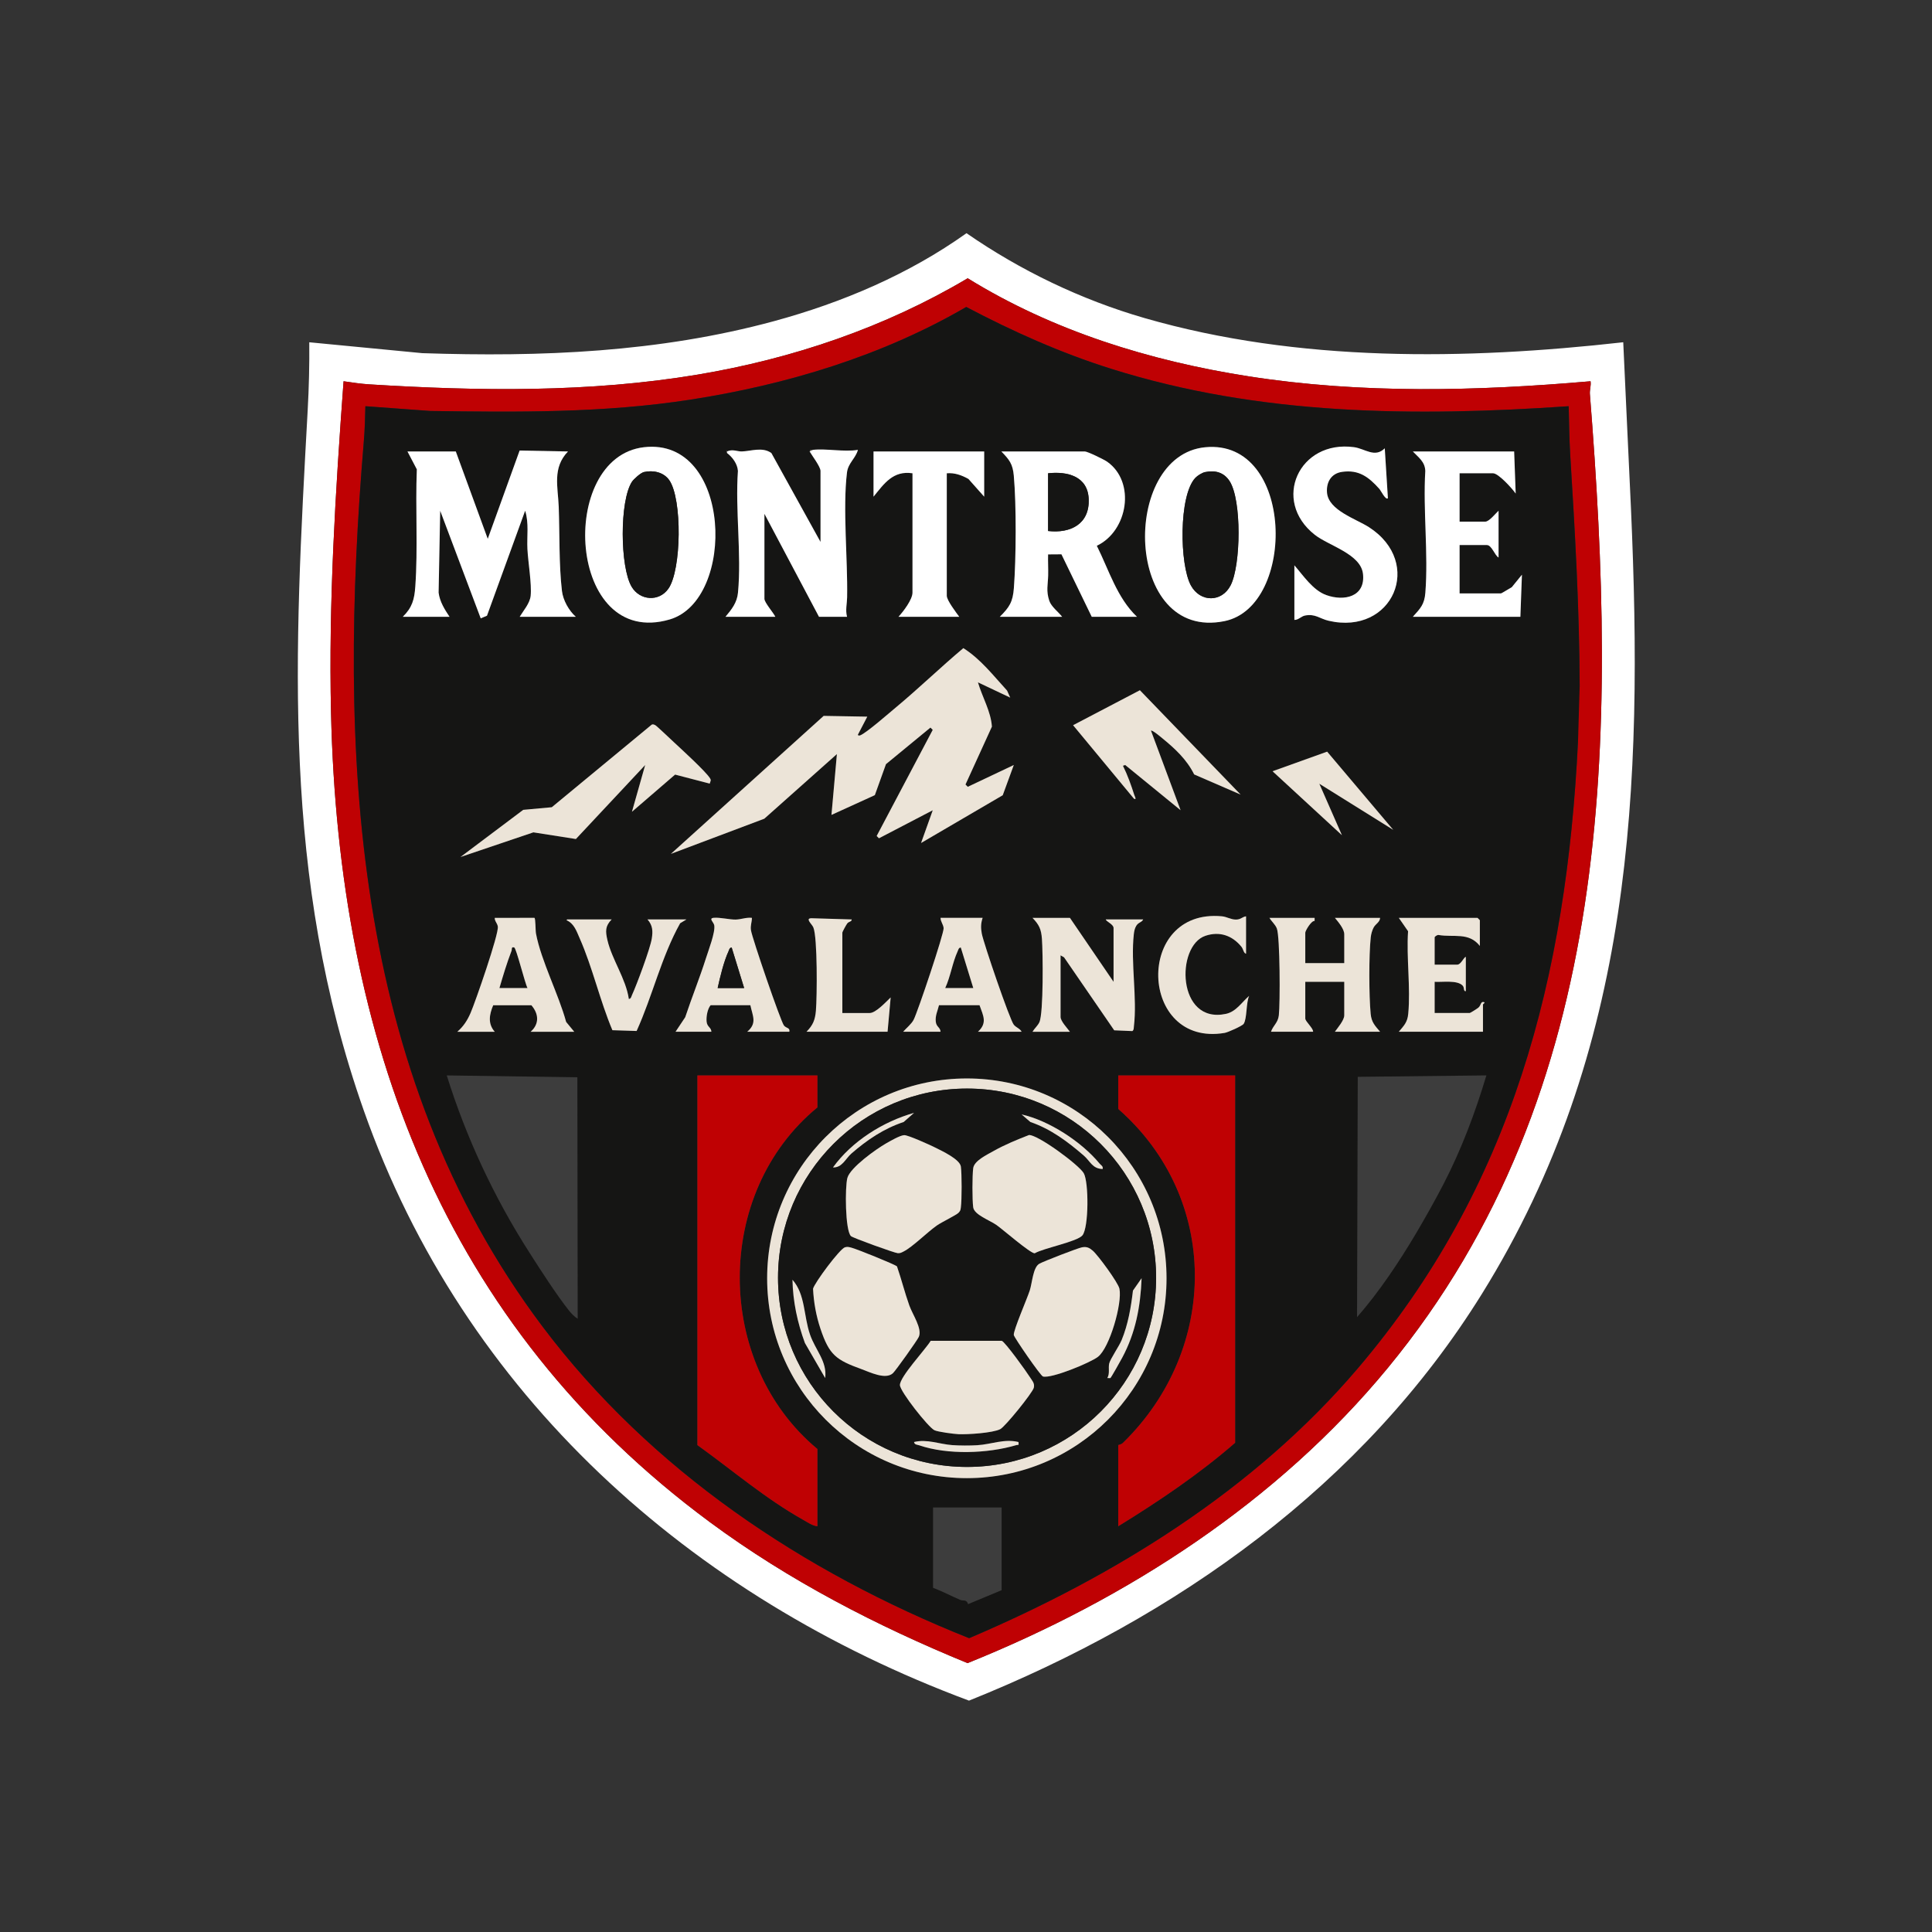 <svg xmlns="http://www.w3.org/2000/svg" xmlns:xlink="http://www.w3.org/1999/xlink" width="500" zoomAndPan="magnify" viewBox="0 0 375 375" height="500" preserveAspectRatio="xMidYMid meet" version="1.0"><rect x="0" y="0" width="375" height="375" fill="#333333" stroke="none"/><defs><clipPath id="7189be0a64"><path d="M 57.809 45.176 L 317.309 45.176 L 317.309 330.176 L 57.809 330.176 Z M 57.809 45.176 " clip-rule="nonzero"/></clipPath></defs><g clip-path="url(#7189be0a64)"><path fill="#ffffff" d="M 315.07 66.43 C 315.539 77.188 316.094 87.934 316.57 98.688 C 318.965 152.879 316.984 203.867 287.664 251.098 C 264.559 288.324 228.324 313.949 188.082 330.09 C 133.996 309.961 90.059 270.715 70.613 215.555 C 54.621 170.191 57.121 126.699 59.723 79.598 C 59.965 75.23 60.07 70.809 60.031 66.434 L 81.965 68.547 C 104.977 69.324 127.902 68.395 150.191 62.348 C 163.477 58.742 176.375 53.258 187.598 45.262 C 198.098 52.531 209.883 58.191 222.188 61.746 C 252.031 70.355 284.418 69.875 315.074 66.43 Z M 308.719 74 C 286.602 75.918 264.324 76.473 242.359 73.043 C 223.223 70.055 204.328 64.223 187.828 54.008 C 171.809 63.531 153.84 69.629 135.43 72.707 C 114.395 76.223 92.902 75.926 71.68 74.602 C 70.105 74.508 68.262 74.238 66.688 74 C 65.121 95.406 63.762 116.844 64.254 138.352 C 65.691 201.754 85.898 257.086 137.809 295.457 C 153.121 306.773 170.211 315.598 187.801 322.809 C 218.844 310.309 247.992 291.469 269.383 265.5 C 313.719 211.676 313.867 142.77 308.594 76.461 C 308.535 75.703 308.863 74.805 308.723 73.996 Z M 308.719 74 " fill-opacity="1" fill-rule="nonzero"/></g><path fill="#bf0103" d="M 308.719 74 C 308.859 74.809 308.531 75.707 308.594 76.465 C 313.867 142.77 313.711 211.676 269.379 265.504 C 247.988 291.473 218.84 310.312 187.801 322.812 C 170.207 315.602 153.117 306.777 137.809 295.461 C 85.895 257.09 65.688 201.754 64.25 138.355 C 63.762 116.848 65.117 95.41 66.684 74.004 C 68.258 74.238 70.105 74.508 71.676 74.605 C 92.902 75.93 114.395 76.227 135.426 72.711 C 153.84 69.633 171.805 63.535 187.828 54.012 C 204.324 64.223 223.219 70.055 242.355 73.047 C 264.32 76.477 286.598 75.922 308.715 74.004 Z M 306.289 134.691 C 306.277 134.367 306.617 133.785 306.617 133.211 C 306.566 118.164 305.719 103.359 304.789 88.383 C 304.594 85.227 304.57 82.008 304.484 78.848 C 274.535 80.906 244.488 80.664 215.68 71.586 C 205.852 68.492 196.645 64.367 187.551 59.582 C 171.219 69.09 152.613 74.703 133.949 77.586 C 117.152 80.176 100.348 80.02 83.465 79.77 L 70.922 78.844 C 70.875 81.098 70.805 83.41 70.617 85.656 C 65.617 145.406 68.008 207.879 105.285 257.461 C 126.23 285.312 155.93 305.16 188.105 317.973 C 216.367 305.941 243.426 289.215 263.492 265.664 C 293.582 230.352 304.059 189.582 306.297 143.793 " fill-opacity="1" fill-rule="nonzero"/><path fill="#151514" d="M 306.297 143.789 C 304.059 189.582 293.582 230.352 263.492 265.664 C 243.426 289.211 216.367 305.938 188.105 317.969 C 155.93 305.156 126.23 285.309 105.285 257.457 C 68.008 207.879 65.613 145.402 70.617 85.656 C 70.805 83.41 70.871 81.098 70.918 78.844 L 83.461 79.766 C 100.348 80.016 117.152 80.176 133.945 77.582 C 152.609 74.699 171.215 69.086 187.547 59.578 C 196.641 64.363 205.848 68.488 215.68 71.586 C 244.488 80.66 274.531 80.902 304.48 78.844 C 304.562 82.008 304.59 85.227 304.785 88.379 C 305.715 103.355 306.566 118.164 306.613 133.207 M 125.008 86.801 C 108.09 88.746 110.129 126.051 129.984 120.238 C 142.953 116.441 142.074 84.84 125.008 86.801 Z M 233.93 86.809 C 217.426 88.402 218.176 124.578 237.703 120.555 C 251.676 117.676 251.258 85.137 233.93 86.809 Z M 251.238 109.73 L 251.238 120.324 C 252.016 120.352 252.547 119.641 253.273 119.488 C 255.273 119.07 256.16 120.09 257.879 120.492 C 270.34 123.395 276.434 109.246 265.734 102.34 C 263.238 100.727 257.879 99.07 257.578 95.648 C 257.395 93.598 258.387 91.895 260.492 91.594 C 263.77 91.121 265.684 92.613 267.73 94.891 C 268.027 95.215 268.969 97.156 269.391 96.707 L 268.785 87.02 C 266.855 88.941 264.969 87.086 262.809 86.797 C 252.148 85.355 246.766 97.164 255.195 103.801 C 257.918 105.945 264.117 107.52 264.559 111.387 C 265.059 115.844 260.918 116.762 257.422 115.504 C 254.828 114.562 252.98 111.719 251.238 109.73 Z M 88.469 87.625 L 79.09 87.625 L 80.91 91.102 C 80.609 98.508 81.133 106.484 80.613 113.828 C 80.438 116.34 80.012 117.93 78.184 119.719 L 87.258 119.719 C 86.309 118.285 85.359 116.789 85.137 115.031 L 85.445 99.133 L 93.312 120.023 L 94.527 119.508 L 101.93 99.129 C 102.695 101.539 102.25 104.082 102.375 106.562 C 102.496 109.043 103.23 113.352 103.004 115.637 C 102.855 117.109 101.605 118.5 100.875 119.719 L 111.766 119.719 C 110.422 118.52 109.297 116.516 109.078 114.691 C 108.477 109.633 108.645 103.547 108.453 98.363 C 108.305 94.527 107.176 90.805 110.254 87.629 L 100.863 87.449 L 94.672 104.586 L 88.473 87.625 Z M 141.109 87.93 C 142.176 88.746 143.137 90.043 143.23 91.41 C 142.691 99 143.949 107.57 143.242 115.039 C 143.055 116.98 142.012 118.285 140.809 119.719 L 150.488 119.719 C 150.137 118.945 148.371 116.953 148.371 116.238 L 148.371 99.738 L 158.961 119.719 L 164.406 119.719 C 164.066 118.414 164.398 117.234 164.422 115.949 C 164.566 108.555 163.543 98.695 164.398 91.703 C 164.617 89.883 166.07 88.977 166.52 87.324 C 163.824 87.766 160.324 87.016 157.746 87.324 C 157.602 87.34 157.445 87.301 157.297 87.324 L 157.141 87.621 C 157.602 88.426 159.262 90.594 159.262 91.406 L 159.262 105.184 L 149.723 87.934 C 147.98 86.688 145.777 87.57 143.98 87.625 C 143.137 87.648 142.176 87.121 141.109 87.625 L 140.961 87.324 Z M 191.031 87.625 L 169.551 87.625 L 169.551 96.406 C 171.621 93.855 173.348 91.301 177.113 91.863 L 177.113 115.027 C 177.113 116.379 175.309 118.73 174.391 119.719 L 186.191 119.719 C 185.602 118.91 183.77 116.531 183.77 115.633 L 183.77 91.863 C 185.297 91.73 186.664 92.234 187.969 92.961 L 191.031 96.406 Z M 220.68 119.719 C 216.793 116.004 215.25 110.648 212.887 105.934 C 218.93 103.074 220.484 93.559 214.902 89.621 C 214.305 89.199 211.082 87.625 210.543 87.625 L 194.359 87.625 C 195.902 89.223 196.562 90.016 196.773 92.324 C 197.285 98.023 197.223 108.383 196.789 114.133 C 196.586 116.84 195.934 117.848 194.055 119.719 L 206.156 119.719 C 205.434 118.777 204.055 117.77 203.664 116.613 C 203.02 114.699 203.398 113.473 203.445 111.707 C 203.484 110.348 203.391 108.969 203.43 107.609 L 206.02 107.59 L 211.902 119.719 Z M 293.895 87.625 L 274.23 87.625 C 275.316 88.785 276.586 89.594 276.648 91.41 C 276.191 99.086 277.258 107.449 276.66 115.039 C 276.48 117.336 275.688 118.094 274.23 119.719 L 295.105 119.719 L 295.406 111.547 L 293.441 113.969 C 293.082 114.148 291.48 115.18 291.324 115.18 L 283.305 115.18 L 283.305 105.793 L 288.602 105.793 C 289.547 105.793 290.129 107.816 290.871 108.215 L 290.871 99.133 C 290.312 99.629 289.059 101.25 288.297 101.25 L 283.305 101.25 L 283.305 91.863 L 289.809 91.863 C 290.855 91.863 293.559 94.867 294.195 95.801 Z M 195.477 134.043 C 192.777 131.109 190.41 127.984 186.988 125.797 C 182.559 129.52 178.375 133.578 173.93 137.273 C 172.57 138.402 168.238 142.207 166.977 142.727 C 166.797 142.797 166.465 142.781 166.527 142.582 L 168.34 139.098 L 159.875 138.949 L 130.219 165.738 L 148.352 158.906 L 162.441 146.363 L 161.387 158.172 L 169.805 154.336 L 171.965 148.32 L 180.598 141.219 L 181.043 141.664 L 170.16 162.266 L 170.605 162.707 L 181.047 157.266 L 178.777 163.621 L 194.629 154.352 L 196.777 148.484 L 187.848 152.719 L 187.402 152.273 L 192.527 141.039 C 192.344 138.105 190.645 135.277 189.816 132.438 L 196.082 135.406 L 195.473 134.043 Z M 221.254 133.973 L 208.285 140.762 L 220.074 154.996 C 220.715 155.402 220.23 154.5 220.164 154.301 C 219.551 152.387 218.859 150.434 217.961 148.633 L 218.406 148.488 L 229.152 157.262 L 223.406 141.824 C 223.609 141.605 225.367 143.102 225.664 143.344 C 228.09 145.324 230.387 147.465 231.785 150.316 L 240.801 154.227 L 221.25 133.973 Z M 137.762 152.098 C 137.855 151.641 138.109 151.52 137.816 151.059 C 136.965 149.715 132.289 145.438 130.832 144.09 C 130.301 143.598 127.418 140.855 127.195 140.754 C 126.969 140.652 126.77 140.535 126.508 140.648 L 107.105 156.684 L 101.562 157.191 L 89.383 166.344 L 103.531 161.559 L 111.785 162.852 L 125.234 148.488 L 122.66 157.566 L 131.039 150.348 Z M 270.422 161.07 L 257.602 145.895 L 247.004 149.695 L 260.469 162.102 L 256.078 152.113 L 270.422 161.066 Z M 241.859 177.855 C 241.051 177.988 240.883 178.484 239.898 178.488 C 238.918 178.496 238.125 177.941 237.176 177.852 C 220.184 176.254 221.047 203.301 237.703 200.488 C 238.316 200.387 241.109 199.148 241.395 198.734 C 242.074 197.738 241.848 194.609 242.461 193.297 C 241.016 194.535 239.957 196.367 237.941 196.793 C 228.426 198.816 228.184 183.562 233.988 181.633 C 236.727 180.723 239.172 181.566 240.957 183.754 C 241.348 184.238 241.363 184.996 241.859 185.121 Z M 88.77 200.258 L 96.031 200.258 C 94.637 198.684 94.988 196.879 95.73 195.113 L 103.141 195.113 C 104.598 196.793 104.707 198.766 102.992 200.258 L 111.461 200.258 L 109.887 198.348 C 108.434 193 105.039 186.508 104.035 181.195 C 103.918 180.586 103.969 178.184 103.723 178.148 L 96.031 178.152 C 96 178.809 96.527 179.172 96.629 179.836 C 96.844 181.281 92.266 194.477 91.336 196.613 C 90.711 198.055 89.957 199.223 88.77 200.254 Z M 118.723 178.461 L 110.102 178.461 L 109.949 178.609 C 111.445 179.258 111.898 180.734 112.508 182.105 C 115 187.73 116.453 194.25 118.867 199.961 L 123.566 200.113 C 126.656 193.312 128.371 185.738 132.016 179.203 L 133.242 178.461 L 125.68 178.461 C 126.68 179.605 126.742 180.691 126.512 182.172 C 126.211 184.113 123.574 191.184 122.664 193.152 C 122.527 193.453 122.488 193.863 122.055 193.902 C 121.508 190.012 118.766 186.227 117.898 182.465 C 117.512 180.777 117.438 179.766 118.723 178.461 Z M 131.125 200.258 L 138.086 200.258 C 138.02 199.355 137.258 199.363 137.152 198.301 C 137.059 197.359 137.312 195.844 137.934 195.113 L 145.648 195.113 C 146.086 197.219 147.004 198.602 145.043 200.258 L 153.211 200.258 C 153.371 199.434 152.621 199.633 152.164 199.047 C 151.523 198.23 146.012 182.137 145.77 180.586 C 145.621 179.625 145.941 179.066 145.953 178.16 C 144.863 178.023 143.852 178.473 142.777 178.488 C 141.617 178.508 139.734 178.039 138.547 178.148 C 137.473 178.246 138.52 178.98 138.637 179.59 C 138.883 180.91 137.5 184.5 137.016 186.02 C 135.801 189.855 134.273 193.621 133.004 197.445 L 131.129 200.262 Z M 156.539 200.258 L 172.273 200.258 L 172.875 193.598 C 172.012 194.414 170.008 196.625 168.793 196.625 L 163.5 196.625 L 163.5 181.031 C 163.5 180.852 164.242 179.516 164.441 179.25 C 164.746 178.836 165.328 178.918 165.312 178.461 L 157.523 178.227 C 156.188 178.23 157.602 179.359 157.867 180.004 C 158.688 181.984 158.594 193.488 158.363 196.18 C 158.211 197.965 157.789 198.996 156.539 200.258 Z M 190.727 178.156 L 182.559 178.156 C 182.559 178.879 183.105 179.453 183.156 180.16 C 183.23 181.199 178.168 196.297 177.348 197.922 C 176.926 198.766 175.914 199.559 175.301 200.262 L 182.562 200.262 C 182.492 199.359 181.742 199.371 181.633 198.305 C 181.508 197.109 182 196.207 182.258 195.117 L 190.125 195.117 C 190.84 197.145 191.691 198.555 189.824 200.262 L 198.293 200.262 C 197.977 199.633 197.25 199.473 196.777 198.906 C 196.008 197.984 190.891 183.012 190.562 181.207 C 190.359 180.062 190.367 179.27 190.727 178.164 Z M 207.672 178.156 L 200.41 178.156 C 201.699 179.488 202.098 180.359 202.238 182.23 C 202.43 184.855 202.555 196.648 201.738 198.414 C 201.41 199.113 200.789 199.605 200.406 200.258 L 207.668 200.258 C 207.184 199.598 205.852 198.195 205.852 197.383 L 205.852 185.422 L 206.527 185.812 L 216.27 199.977 L 219.785 200.125 C 220.098 199.91 220.047 199.539 220.086 199.211 C 220.75 193.73 219.445 186.871 220.07 181.332 C 220.137 180.762 220.242 180.184 220.547 179.688 C 220.973 178.988 221.633 179.035 221.887 178.453 L 214.625 178.453 C 214.699 178.871 216.137 179.391 216.137 180.117 L 216.137 190.566 L 207.668 178.152 Z M 255.168 178.156 L 246.395 178.156 C 246.82 178.863 247.516 179.418 247.828 180.203 C 248.461 181.789 248.492 194.828 248.219 197.086 C 248.043 198.551 247.141 199.008 246.703 200.258 L 254.871 200.258 C 254.949 199.598 253.355 198.277 253.355 197.688 L 253.355 190.57 L 260.922 190.57 L 260.922 197.082 C 260.922 198.023 259.648 199.496 259.105 200.258 L 267.879 200.258 C 266.883 199.078 266.207 198.438 266.047 196.793 C 265.715 193.305 265.691 185.398 266.062 181.941 C 266.129 181.309 266.316 180.629 266.609 180.062 C 266.996 179.312 267.848 179.008 267.879 178.156 L 259.105 178.156 C 259.746 178.93 260.922 180.293 260.922 181.336 L 260.922 186.938 L 253.355 186.938 L 253.355 181.031 C 253.355 180.672 254.535 178.652 255.168 178.758 L 255.172 178.156 Z M 287.238 183.605 L 287.238 178.609 L 286.785 178.156 L 271.508 178.156 L 273.305 180.75 C 272.957 185.891 273.824 191.738 273.336 196.793 C 273.18 198.434 272.504 199.078 271.508 200.258 L 287.844 200.258 L 287.844 194.961 C 287.844 194.891 288.418 194.555 287.992 194.504 C 287.371 194.355 287.5 195.117 286.957 195.582 C 286.727 195.777 285.383 196.625 285.273 196.625 L 278.465 196.625 L 278.465 190.57 C 279.895 190.672 282.891 190.176 283.914 191.324 C 284.297 191.75 283.988 192.422 284.516 192.387 L 284.516 185.727 C 284.098 185.797 283.582 187.238 282.852 187.238 L 278.465 187.238 L 278.465 181.941 C 278.465 181.793 278.961 181.438 279.219 181.48 C 282.156 181.988 285.086 180.875 287.238 183.605 Z M 158.66 208.738 L 135.363 208.738 L 135.363 280.496 C 142.109 285.324 148.527 290.867 155.844 294.969 C 156.699 295.445 157.684 296.156 158.66 296.242 L 158.66 281.254 C 138.645 264.605 138.473 231.523 158.66 214.945 Z M 239.738 208.738 L 217.051 208.738 L 217.051 215.246 C 236.836 232.598 236.613 261.871 217.961 280.062 C 217.609 280.406 217.051 280.449 217.051 280.496 L 217.051 296.242 C 224.969 291.367 232.711 286.156 239.738 280.043 Z M 226.422 248.117 C 226.422 226.695 209.066 209.328 187.664 209.328 C 166.258 209.328 148.902 226.695 148.902 248.117 C 148.902 269.539 166.258 286.906 187.664 286.906 C 209.066 286.906 226.422 269.539 226.422 248.117 Z M 226.422 248.117 " fill-opacity="1" fill-rule="nonzero"/><path fill="#ece4d8" d="M 195.473 134.043 L 196.082 135.406 L 189.816 132.441 C 190.645 135.281 192.344 138.109 192.527 141.043 L 187.402 152.273 L 187.848 152.719 L 196.777 148.488 L 194.629 154.355 L 178.777 163.625 L 181.047 157.27 L 170.605 162.711 L 170.16 162.266 L 181.043 141.664 L 180.598 141.223 L 171.965 148.324 L 169.805 154.336 L 161.387 158.172 L 162.441 146.367 L 148.352 158.91 L 130.219 165.738 L 159.875 138.953 L 168.34 139.102 L 166.527 142.582 C 166.465 142.785 166.793 142.805 166.977 142.73 C 168.238 142.211 172.57 138.406 173.93 137.277 C 178.375 133.578 182.559 129.52 186.988 125.801 C 190.41 127.984 192.777 131.113 195.477 134.047 Z M 195.473 134.043 " fill-opacity="1" fill-rule="nonzero"/><path fill="#ece4d8" d="M 137.758 152.098 L 131.035 150.348 L 122.66 157.566 L 125.23 148.488 L 111.781 162.852 L 103.527 161.559 L 89.379 166.344 L 101.559 157.191 L 107.102 156.684 L 126.504 140.648 C 126.766 140.535 126.957 140.648 127.191 140.754 C 127.422 140.859 130.301 143.598 130.832 144.09 C 132.285 145.438 136.965 149.715 137.812 151.059 C 138.105 151.52 137.852 151.641 137.758 152.098 Z M 137.758 152.098 " fill-opacity="1" fill-rule="nonzero"/><path fill="#ece4d8" d="M 270.422 161.07 L 256.078 152.121 L 260.465 162.109 L 247 149.699 L 257.598 145.895 Z M 270.422 161.07 " fill-opacity="1" fill-rule="nonzero"/><path fill="#ece4d8" d="M 221.25 133.973 L 240.801 154.227 L 231.785 150.316 C 230.383 147.465 228.09 145.324 225.664 143.344 C 225.367 143.102 223.609 141.605 223.406 141.824 L 229.152 157.262 L 218.406 148.488 L 217.961 148.633 C 218.859 150.434 219.551 152.387 220.164 154.301 C 220.23 154.504 220.719 155.402 220.074 154.996 L 208.285 140.762 L 221.254 133.973 Z M 221.25 133.973 " fill-opacity="1" fill-rule="nonzero"/><path fill="#7f7b72" d="M 141.109 87.625 L 141.109 87.93 L 140.961 87.324 Z M 141.109 87.625 " fill-opacity="1" fill-rule="nonzero"/><path fill="#151514" d="M 188.914 191.781 L 183.465 191.781 C 184.496 189.547 184.863 186.863 185.875 184.652 C 186.016 184.355 186.059 183.941 186.488 183.91 Z M 188.914 191.781 " fill-opacity="1" fill-rule="nonzero"/><path fill="#151514" d="M 96.941 191.781 C 97.637 189.391 98.391 186.902 99.281 184.574 C 99.406 184.25 99.184 183.715 99.812 183.91 C 100.207 184.031 101.883 190.836 102.387 191.785 L 96.941 191.785 Z M 96.941 191.781 " fill-opacity="1" fill-rule="nonzero"/><path fill="#ece4d8" d="M 255.168 178.156 L 255.164 178.758 C 254.531 178.652 253.355 180.672 253.355 181.031 L 253.355 186.938 L 260.918 186.938 L 260.918 181.336 C 260.918 180.293 259.742 178.93 259.102 178.156 L 267.875 178.156 C 267.844 179.008 266.992 179.312 266.605 180.062 C 266.316 180.629 266.129 181.309 266.062 181.941 C 265.688 185.402 265.711 193.305 266.047 196.793 C 266.203 198.434 266.879 199.078 267.875 200.258 L 259.102 200.258 C 259.645 199.496 260.918 198.023 260.918 197.082 L 260.918 190.57 L 253.355 190.57 L 253.355 197.688 C 253.355 198.277 254.945 199.598 254.867 200.258 L 246.699 200.258 C 247.137 199.008 248.043 198.551 248.219 197.086 C 248.488 194.828 248.461 181.789 247.828 180.203 C 247.512 179.418 246.816 178.863 246.395 178.156 Z M 255.168 178.156 " fill-opacity="1" fill-rule="nonzero"/><path fill="#ece4d8" d="M 207.672 178.156 L 216.141 190.57 L 216.141 180.125 C 216.141 179.395 214.703 178.879 214.629 178.461 L 221.891 178.461 C 221.637 179.039 220.98 178.992 220.551 179.695 C 220.246 180.191 220.137 180.766 220.074 181.34 C 219.449 186.875 220.754 193.738 220.09 199.219 C 220.051 199.543 220.102 199.914 219.789 200.133 L 216.27 199.984 L 206.531 185.816 L 205.855 185.43 L 205.855 197.391 C 205.855 198.199 207.188 199.602 207.672 200.266 L 200.41 200.266 C 200.789 199.613 201.414 199.117 201.742 198.418 C 202.559 196.66 202.434 184.859 202.238 182.238 C 202.102 180.367 201.699 179.496 200.414 178.164 L 207.672 178.164 Z M 207.672 178.156 " fill-opacity="1" fill-rule="nonzero"/><path fill="#ece4d8" d="M 287.238 183.605 C 285.086 180.875 282.156 181.988 279.219 181.48 C 278.965 181.438 278.465 181.793 278.465 181.941 L 278.465 187.238 L 282.852 187.238 C 283.582 187.238 284.098 185.797 284.516 185.727 L 284.516 192.387 C 283.988 192.422 284.297 191.754 283.914 191.324 C 282.891 190.176 279.891 190.672 278.465 190.57 L 278.465 196.625 L 285.273 196.625 C 285.387 196.625 286.727 195.777 286.957 195.582 C 287.5 195.121 287.367 194.355 287.992 194.504 C 288.418 194.555 287.844 194.887 287.844 194.961 L 287.844 200.258 L 271.508 200.258 C 272.504 199.078 273.18 198.438 273.336 196.793 C 273.824 191.738 272.957 185.891 273.305 180.75 L 271.508 178.156 L 286.785 178.156 L 287.238 178.609 Z M 287.238 183.605 " fill-opacity="1" fill-rule="nonzero"/><path fill="#ece4d8" d="M 118.723 178.461 C 117.438 179.766 117.512 180.777 117.898 182.465 C 118.766 186.227 121.508 190.012 122.055 193.902 C 122.488 193.863 122.527 193.453 122.664 193.152 C 123.574 191.184 126.211 184.113 126.512 182.172 C 126.746 180.688 126.68 179.605 125.68 178.461 L 133.242 178.461 L 132.016 179.203 C 128.367 185.738 126.656 193.312 123.566 200.113 L 118.867 199.961 C 116.453 194.25 115 187.73 112.508 182.105 C 111.902 180.734 111.449 179.258 109.949 178.609 L 110.102 178.461 Z M 118.723 178.461 " fill-opacity="1" fill-rule="nonzero"/><path fill="#ece4d8" d="M 241.859 177.855 L 241.859 185.121 C 241.359 184.996 241.348 184.238 240.953 183.754 C 239.168 181.57 236.723 180.723 233.984 181.633 C 228.18 183.562 228.422 198.816 237.941 196.793 C 239.953 196.363 241.012 194.535 242.461 193.297 C 241.844 194.605 242.066 197.734 241.391 198.734 C 241.109 199.148 238.312 200.387 237.699 200.488 C 221.047 203.301 220.176 176.254 237.172 177.852 C 238.125 177.941 238.918 178.496 239.898 178.488 C 240.875 178.484 241.047 177.988 241.859 177.855 Z M 241.859 177.855 " fill-opacity="1" fill-rule="nonzero"/><path fill="#ece4d8" d="M 156.539 200.258 C 157.789 199 158.215 197.969 158.367 196.184 C 158.598 193.488 158.691 181.988 157.871 180.008 C 157.605 179.363 156.191 178.234 157.527 178.23 L 165.312 178.465 C 165.332 178.922 164.75 178.84 164.441 179.254 C 164.246 179.52 163.5 180.855 163.5 181.035 L 163.5 196.629 L 168.797 196.629 C 170.012 196.629 172.016 194.414 172.879 193.602 L 172.277 200.262 L 156.543 200.262 Z M 156.539 200.258 " fill-opacity="1" fill-rule="nonzero"/><path fill="#ece4d8" d="M 190.727 178.156 C 190.367 179.27 190.359 180.059 190.562 181.199 C 190.891 183.004 196.008 197.977 196.777 198.898 C 197.246 199.465 197.973 199.629 198.293 200.258 L 189.824 200.258 C 191.691 198.547 190.84 197.137 190.125 195.109 L 182.258 195.109 C 182 196.203 181.508 197.102 181.633 198.297 C 181.742 199.363 182.492 199.355 182.562 200.258 L 175.301 200.258 C 175.914 199.551 176.926 198.758 177.348 197.914 C 178.168 196.289 183.234 181.195 183.156 180.156 C 183.105 179.445 182.555 178.871 182.559 178.152 L 190.727 178.152 Z M 188.914 191.781 L 186.488 183.91 C 186.059 183.941 186.016 184.355 185.875 184.652 C 184.863 186.863 184.496 189.547 183.465 191.781 Z M 188.914 191.781 " fill-opacity="1" fill-rule="nonzero"/><path fill="#ece4d8" d="M 88.77 200.258 C 89.957 199.23 90.711 198.062 91.336 196.621 C 92.266 194.48 96.848 181.289 96.629 179.844 C 96.527 179.176 96 178.812 96.031 178.16 L 103.723 178.152 C 103.969 178.191 103.918 180.59 104.035 181.203 C 105.039 186.512 108.434 193.008 109.887 198.355 L 111.461 200.266 L 102.992 200.266 C 104.707 198.77 104.598 196.797 103.141 195.117 L 95.73 195.117 C 94.988 196.887 94.637 198.691 96.031 200.266 L 88.77 200.266 Z M 96.941 191.781 L 102.387 191.781 C 101.883 190.836 100.207 184.031 99.812 183.906 C 99.188 183.711 99.41 184.25 99.281 184.574 C 98.391 186.898 97.637 189.387 96.941 191.777 Z M 96.941 191.781 " fill-opacity="1" fill-rule="nonzero"/><path fill="#ece4d8" d="M 131.125 200.258 L 133 197.441 C 134.27 193.621 135.797 189.852 137.016 186.016 C 137.496 184.496 138.883 180.906 138.633 179.586 C 138.52 178.977 137.473 178.242 138.543 178.145 C 139.734 178.039 141.617 178.504 142.773 178.488 C 143.848 178.469 144.859 178.02 145.949 178.156 C 145.938 179.066 145.617 179.621 145.766 180.582 C 146.008 182.137 151.52 198.227 152.16 199.043 C 152.621 199.629 153.367 199.434 153.211 200.258 L 145.039 200.258 C 147 198.598 146.086 197.215 145.645 195.109 L 137.93 195.109 C 137.312 195.836 137.059 197.355 137.152 198.297 C 137.258 199.363 138.016 199.355 138.082 200.258 Z M 144.438 191.781 L 142.016 183.91 C 141.586 183.941 141.539 184.355 141.402 184.652 C 140.477 186.664 139.773 189.621 139.297 191.781 Z M 144.438 191.781 " fill-opacity="1" fill-rule="nonzero"/><path fill="#151514" d="M 144.438 191.781 L 139.297 191.781 C 139.777 189.621 140.477 186.664 141.402 184.652 C 141.539 184.355 141.586 183.941 142.016 183.91 Z M 144.438 191.781 " fill-opacity="1" fill-rule="nonzero"/><path fill="#ffffff" d="M 88.469 87.625 L 94.672 104.586 L 100.859 87.449 L 110.25 87.629 C 107.176 90.805 108.305 94.523 108.449 98.363 C 108.641 103.547 108.477 109.633 109.074 114.691 C 109.289 116.516 110.418 118.52 111.766 119.719 L 100.871 119.719 C 101.602 118.504 102.852 117.109 103 115.637 C 103.23 113.348 102.496 109.062 102.371 106.562 C 102.246 104.062 102.695 101.539 101.93 99.129 L 94.523 119.508 L 93.309 120.023 L 85.441 99.133 L 85.133 115.031 C 85.359 116.793 86.301 118.285 87.254 119.719 L 78.18 119.719 C 80.008 117.93 80.438 116.34 80.609 113.828 C 81.133 106.48 80.609 98.504 80.906 91.102 L 79.086 87.625 Z M 88.469 87.625 " fill-opacity="1" fill-rule="nonzero"/><path fill="#ffffff" d="M 141.109 87.625 C 142.18 87.121 143.145 87.652 143.984 87.625 C 145.777 87.574 147.984 86.688 149.723 87.934 L 159.262 105.184 L 159.262 91.406 C 159.262 90.594 157.605 88.426 157.145 87.621 L 157.75 87.32 C 160.324 87.016 163.828 87.766 166.523 87.32 C 166.074 88.973 164.621 89.883 164.402 91.703 C 163.547 98.691 164.566 108.551 164.426 115.945 C 164.402 117.23 164.066 118.41 164.41 119.719 L 158.965 119.719 L 148.375 99.734 L 148.375 116.234 C 148.375 116.949 150.137 118.941 150.492 119.719 L 140.812 119.719 C 142.016 118.281 143.059 116.977 143.242 115.035 C 143.953 107.566 142.691 99 143.23 91.406 C 143.137 90.039 142.18 88.738 141.113 87.926 L 141.113 87.621 Z M 141.109 87.625 " fill-opacity="1" fill-rule="nonzero"/><path fill="#ffffff" d="M 220.68 119.719 L 211.906 119.719 L 206.023 107.59 L 203.434 107.609 C 203.395 108.973 203.484 110.348 203.449 111.707 C 203.402 113.473 203.023 114.699 203.668 116.613 C 204.055 117.77 205.438 118.777 206.16 119.719 L 194.059 119.719 C 195.938 117.848 196.59 116.84 196.793 114.133 C 197.23 108.383 197.289 98.02 196.777 92.324 C 196.566 90.016 195.906 89.223 194.359 87.625 L 210.547 87.625 C 211.086 87.625 214.312 89.199 214.906 89.621 C 220.488 93.559 218.93 103.074 212.891 105.934 C 215.25 110.652 216.793 116.004 220.684 119.719 Z M 203.434 103.066 C 207.805 103.57 211.523 101.695 211.316 96.852 C 211.133 92.457 207.203 91.445 203.434 91.863 Z M 203.434 103.066 " fill-opacity="1" fill-rule="nonzero"/><path fill="#ffffff" d="M 233.93 86.809 C 251.254 85.137 251.672 117.68 237.699 120.555 C 218.176 124.578 217.426 88.398 233.93 86.809 Z M 233.906 91.633 C 233.324 91.754 232.422 92.32 232.008 92.762 C 228.773 96.207 228.949 109.598 231.152 113.633 C 232.973 116.973 237.188 116.949 238.883 113.566 C 240.848 109.656 241.039 97.074 238.664 93.395 C 237.562 91.68 235.867 91.227 233.906 91.633 Z M 233.906 91.633 " fill-opacity="1" fill-rule="nonzero"/><path fill="#ffffff" d="M 125.008 86.801 C 142.074 84.844 142.949 116.445 129.984 120.238 C 110.129 126.047 108.09 88.742 125.008 86.801 Z M 124.988 91.625 C 124.355 91.77 122.996 92.996 122.652 93.523 C 120.242 97.242 120.336 110.039 122.594 113.875 C 124.191 116.594 127.934 116.855 129.746 114.246 C 132.277 110.609 132.441 96.902 129.918 93.223 C 128.84 91.648 126.785 91.211 124.988 91.625 Z M 124.988 91.625 " fill-opacity="1" fill-rule="nonzero"/><path fill="#ffffff" d="M 251.238 109.73 C 252.977 111.715 254.824 114.562 257.422 115.5 C 260.914 116.762 265.055 115.844 264.555 111.387 C 264.117 107.516 257.918 105.941 255.195 103.797 C 246.762 97.164 252.145 85.352 262.805 86.793 C 264.961 87.082 266.852 88.938 268.781 87.016 L 269.391 96.703 C 268.965 97.156 268.023 95.215 267.727 94.887 C 265.68 92.609 263.77 91.117 260.492 91.59 C 258.387 91.891 257.395 93.594 257.574 95.648 C 257.879 99.066 263.234 100.723 265.73 102.336 C 276.434 109.246 270.336 123.391 257.879 120.488 C 256.156 120.09 255.273 119.07 253.27 119.484 C 252.539 119.637 252.008 120.348 251.238 120.324 L 251.238 109.727 Z M 251.238 109.73 " fill-opacity="1" fill-rule="nonzero"/><path fill="#ffffff" d="M 293.895 87.625 L 294.195 95.801 C 293.559 94.867 290.855 91.863 289.809 91.863 L 283.305 91.863 L 283.305 101.25 L 288.297 101.25 C 289.059 101.25 290.312 99.629 290.871 99.133 L 290.871 108.215 C 290.129 107.816 289.547 105.793 288.602 105.793 L 283.305 105.793 L 283.305 115.18 L 291.324 115.18 C 291.48 115.18 293.082 114.148 293.441 113.969 L 295.406 111.547 L 295.105 119.719 L 274.23 119.719 C 275.688 118.094 276.484 117.336 276.66 115.039 C 277.258 107.449 276.191 99.086 276.648 91.41 C 276.586 89.594 275.316 88.785 274.23 87.625 Z M 293.895 87.625 " fill-opacity="1" fill-rule="nonzero"/><path fill="#ffffff" d="M 191.031 87.625 L 191.031 96.406 L 187.969 92.961 C 186.664 92.234 185.297 91.73 183.77 91.863 L 183.77 115.633 C 183.77 116.531 185.602 118.91 186.191 119.719 L 174.391 119.719 C 175.309 118.73 177.113 116.379 177.113 115.027 L 177.113 91.863 C 173.348 91.301 171.621 93.855 169.551 96.406 L 169.551 87.625 Z M 191.031 87.625 " fill-opacity="1" fill-rule="nonzero"/><path fill="#7f7b72" d="M 157.75 87.324 L 157.145 87.625 L 157.301 87.324 C 157.449 87.301 157.602 87.34 157.75 87.324 Z M 157.75 87.324 " fill-opacity="1" fill-rule="nonzero"/><path fill="#151514" d="M 203.434 103.066 L 203.434 91.863 C 207.203 91.445 211.133 92.457 211.316 96.852 C 211.52 101.695 207.805 103.574 203.434 103.066 Z M 203.434 103.066 " fill-opacity="1" fill-rule="nonzero"/><path fill="#151514" d="M 233.91 91.633 C 235.871 91.227 237.562 91.676 238.668 93.391 C 241.039 97.066 240.852 109.652 238.887 113.566 C 237.191 116.945 232.977 116.973 231.152 113.629 C 228.953 109.594 228.777 96.199 232.008 92.758 C 232.426 92.32 233.324 91.754 233.91 91.633 Z M 233.91 91.633 " fill-opacity="1" fill-rule="nonzero"/><path fill="#151514" d="M 124.988 91.625 C 126.785 91.215 128.84 91.648 129.918 93.223 C 132.441 96.906 132.277 110.609 129.746 114.246 C 127.934 116.852 124.195 116.594 122.594 113.875 C 120.336 110.039 120.246 97.242 122.652 93.523 C 122.996 92.996 124.355 91.77 124.988 91.625 Z M 124.988 91.625 " fill-opacity="1" fill-rule="nonzero"/><path fill="#bf0103" d="M 158.66 208.738 L 158.66 214.945 C 138.473 231.523 138.645 264.605 158.66 281.254 L 158.66 296.242 C 157.684 296.156 156.695 295.445 155.844 294.969 C 148.527 290.863 142.109 285.324 135.363 280.496 L 135.363 208.738 Z M 158.66 208.738 " fill-opacity="1" fill-rule="nonzero"/><path fill="#bf0103" d="M 239.738 208.738 L 239.738 280.043 C 232.711 286.156 224.969 291.367 217.051 296.242 L 217.051 280.496 C 217.051 280.445 217.609 280.406 217.961 280.062 C 236.613 261.871 236.836 232.598 217.051 215.246 L 217.051 208.738 Z M 239.738 208.738 " fill-opacity="1" fill-rule="nonzero"/><path fill="#ece4d8" d="M 226.422 248.117 C 226.422 269.539 209.066 286.906 187.664 286.906 C 166.258 286.906 148.902 269.539 148.902 248.117 C 148.902 226.695 166.258 209.328 187.664 209.328 C 209.066 209.328 226.422 226.695 226.422 248.117 Z M 224.402 248.012 C 224.402 227.73 207.973 211.289 187.707 211.289 C 167.445 211.289 151.016 227.73 151.016 248.012 C 151.016 268.289 167.445 284.73 187.707 284.73 C 207.973 284.73 224.402 268.289 224.402 248.012 Z M 224.402 248.012 " fill-opacity="1" fill-rule="nonzero"/><path fill="#151514" d="M 224.398 248.016 C 224.398 268.293 207.969 284.734 187.707 284.734 C 167.441 284.734 151.012 268.293 151.012 248.016 C 151.012 227.734 167.441 211.293 187.707 211.293 C 207.969 211.293 224.398 227.734 224.398 248.016 Z M 177.414 216.008 C 171.398 217.707 165.352 221.512 161.684 226.598 C 163.453 226.676 164.129 224.879 165.258 223.902 C 168.301 221.254 171.539 219.059 175.406 217.777 Z M 214.02 226.902 C 214.152 226.336 213.699 226.188 213.418 225.844 C 209.926 221.609 203.605 217.5 198.293 216.309 L 199.996 217.777 C 203.965 219.133 207.27 221.617 210.395 224.328 C 211.602 225.379 212.035 226.863 214.016 226.902 Z M 175.496 220.332 C 174.703 220.371 172.777 221.484 171.992 221.934 C 170.07 223.027 165.023 226.621 164.477 228.641 C 163.996 230.414 164.039 238.762 165.164 239.922 C 165.5 240.27 173.688 243.219 174.266 243.242 C 174.777 243.262 174.988 243.117 175.402 242.906 C 177.148 242.023 179.98 239.172 181.855 237.859 C 182.781 237.211 185.645 235.836 186.055 235.398 C 186.434 234.992 186.434 234.863 186.508 234.336 C 186.703 232.879 186.707 227.891 186.508 226.434 C 186.309 224.977 182.824 223.391 181.457 222.707 C 180.5 222.23 176.246 220.293 175.496 220.332 Z M 199.703 220.312 C 197.367 221.227 195.02 222.18 192.836 223.414 C 191.574 224.129 189.086 225.285 188.895 226.738 C 188.703 228.176 188.703 232.906 188.895 234.336 C 189.086 235.77 192.09 236.852 193.367 237.734 C 194.645 238.617 199.992 243.309 200.832 243.258 C 202.555 242.25 209.094 241.008 210.098 239.781 C 211.336 238.266 211.348 229.422 210.344 227.703 C 209.387 226.07 201.363 220.164 199.703 220.309 Z M 164.016 242.094 C 162.977 242.398 158.074 249.031 157.809 250.148 C 157.938 252.793 158.414 255.434 159.258 257.945 C 160.965 263.023 162.281 263.953 167.195 265.746 C 168.895 266.363 171.875 267.844 173.305 266.547 C 173.832 266.066 178.055 260.145 178.34 259.48 C 179.039 257.879 177.125 255.168 176.5 253.406 C 175.605 250.902 174.973 248.324 174.102 245.812 C 173.789 245.457 166.203 242.41 165.312 242.191 C 164.84 242.074 164.535 241.941 164.016 242.098 Z M 212.098 242.754 C 211.43 242.184 210.918 241.93 210.016 242.102 C 209.199 242.25 202.438 244.863 201.699 245.309 C 200.508 246.031 200.348 248.973 199.879 250.449 C 199.379 252.035 196.656 258.262 196.773 259.125 C 196.84 259.613 201.961 267.047 202.434 267.176 C 204.059 267.625 211.598 264.516 213.09 263.371 C 215.387 261.613 217.859 252.938 217.277 250.133 C 217.031 248.961 213.105 243.609 212.098 242.754 Z M 215.527 267.473 C 215.707 267.336 217.52 264.086 217.809 263.547 C 220.422 258.676 221.367 253.609 221.582 248.098 L 219.906 250.504 C 219.516 253.777 218.961 257.055 217.707 260.113 C 217.211 261.316 215.48 263.797 215.293 264.66 C 215.09 265.582 215.453 266.586 214.93 267.473 C 215.113 267.457 215.465 267.523 215.527 267.473 Z M 160.164 267.473 C 160.578 264.262 158.27 262.055 157.23 259.059 C 155.961 255.406 156.344 251.273 153.816 248.398 C 153.887 252.605 154.789 256.738 156.23 260.668 L 160.164 267.469 Z M 180.641 260.25 C 179.621 261.934 174.645 267.227 174.664 268.844 C 174.684 270.062 180.141 277.008 181.359 277.602 C 182.035 277.93 185.156 278.332 186.035 278.371 C 187.812 278.449 192.656 278.145 194.133 277.398 C 195.09 276.918 200.402 270.344 200.652 269.363 C 200.883 268.457 200.285 267.941 199.863 267.254 C 199.273 266.289 195.031 260.398 194.434 260.25 L 180.637 260.25 Z M 197.684 279.891 C 194.898 279.211 192.469 280.34 189.68 280.508 C 188.246 280.594 186.258 280.594 184.828 280.488 C 182.328 280.309 179.953 279.266 177.414 279.891 C 177.508 280.449 178.035 280.398 178.434 280.531 C 183.938 282.41 191.695 282.137 197.242 280.5 C 197.684 280.367 197.77 280.676 197.688 279.887 Z M 197.684 279.891 " fill-opacity="1" fill-rule="nonzero"/><path fill="#ece4d8" d="M 175.496 220.332 C 176.242 220.293 180.5 222.23 181.453 222.707 C 182.824 223.391 186.312 225.012 186.504 226.434 C 186.699 227.859 186.699 232.879 186.504 234.336 C 186.434 234.863 186.43 234.992 186.051 235.398 C 185.641 235.836 182.781 237.211 181.855 237.859 C 179.977 239.172 177.148 242.023 175.402 242.906 C 174.988 243.113 174.773 243.262 174.262 243.242 C 173.684 243.219 165.496 240.27 165.16 239.922 C 164.039 238.762 163.996 230.41 164.473 228.641 C 165.02 226.621 170.066 223.027 171.988 221.934 C 172.773 221.484 174.695 220.371 175.492 220.332 Z M 175.496 220.332 " fill-opacity="1" fill-rule="nonzero"/><path fill="#ece4d8" d="M 199.703 220.312 C 201.371 220.168 209.391 226.074 210.348 227.707 C 211.352 229.422 211.344 238.266 210.098 239.785 C 209.094 241.012 202.559 242.254 200.836 243.262 C 199.996 243.309 194.641 238.621 193.367 237.738 C 192.098 236.852 189.094 235.789 188.898 234.34 C 188.699 232.891 188.707 228.18 188.898 226.742 C 189.09 225.289 191.578 224.133 192.84 223.418 C 195.02 222.184 197.371 221.23 199.703 220.316 Z M 199.703 220.312 " fill-opacity="1" fill-rule="nonzero"/><path fill="#ece4d8" d="M 164.02 242.094 C 164.539 241.941 164.84 242.07 165.316 242.188 C 166.207 242.406 173.793 245.453 174.105 245.809 C 174.973 248.32 175.609 250.895 176.504 253.402 C 177.133 255.164 179.039 257.875 178.344 259.477 C 178.055 260.145 173.836 266.062 173.309 266.543 C 171.875 267.844 168.898 266.363 167.199 265.742 C 162.281 263.953 160.969 263.02 159.262 257.941 C 158.418 255.434 157.941 252.793 157.812 250.145 C 158.082 249.027 162.98 242.398 164.02 242.09 Z M 164.02 242.094 " fill-opacity="1" fill-rule="nonzero"/><path fill="#ece4d8" d="M 212.102 242.754 C 213.109 243.609 217.035 248.961 217.281 250.133 C 217.867 252.938 215.395 261.613 213.098 263.371 C 211.602 264.516 204.062 267.629 202.438 267.176 C 201.965 267.047 196.844 259.613 196.777 259.125 C 196.66 258.262 199.383 252.035 199.887 250.449 C 200.352 248.973 200.508 246.027 201.707 245.309 C 202.441 244.863 209.207 242.25 210.02 242.102 C 210.926 241.934 211.434 242.184 212.105 242.754 Z M 212.102 242.754 " fill-opacity="1" fill-rule="nonzero"/><path fill="#ece4d8" d="M 180.645 260.254 L 194.441 260.254 C 195.039 260.398 199.281 266.293 199.875 267.258 C 200.293 267.945 200.887 268.461 200.66 269.367 C 200.414 270.348 195.098 276.922 194.145 277.402 C 192.668 278.145 187.82 278.453 186.043 278.375 C 185.164 278.332 182.043 277.934 181.371 277.605 C 180.148 277.008 174.691 270.066 174.676 268.844 C 174.652 267.227 179.629 261.934 180.648 260.254 Z M 180.645 260.254 " fill-opacity="1" fill-rule="nonzero"/><path fill="#ece4d8" d="M 215.531 267.473 C 215.465 267.523 215.117 267.457 214.93 267.473 C 215.457 266.59 215.09 265.582 215.293 264.66 C 215.484 263.797 217.215 261.316 217.707 260.113 C 218.965 257.055 219.52 253.777 219.906 250.504 L 221.586 248.098 C 221.371 253.609 220.426 258.676 217.812 263.547 C 217.523 264.086 215.707 267.336 215.531 267.473 Z M 215.531 267.473 " fill-opacity="1" fill-rule="nonzero"/><path fill="#ece4d8" d="M 160.168 267.477 L 156.23 260.672 C 154.793 256.746 153.895 252.613 153.82 248.402 C 156.348 251.277 155.961 255.41 157.234 259.066 C 158.273 262.059 160.582 264.266 160.168 267.48 Z M 160.168 267.477 " fill-opacity="1" fill-rule="nonzero"/><path fill="#ece4d8" d="M 197.688 279.895 C 197.77 280.68 197.684 280.375 197.242 280.504 C 191.695 282.145 183.941 282.414 178.434 280.539 C 178.035 280.402 177.508 280.449 177.414 279.895 C 179.953 279.273 182.328 280.312 184.828 280.496 C 186.258 280.598 188.246 280.602 189.68 280.516 C 192.469 280.344 194.898 279.219 197.684 279.895 Z M 197.688 279.895 " fill-opacity="1" fill-rule="nonzero"/><path fill="#ece4d8" d="M 214.02 226.902 C 212.039 226.863 211.605 225.379 210.395 224.328 C 207.273 221.617 203.965 219.133 199.996 217.777 L 198.293 216.309 C 203.609 217.5 209.93 221.609 213.422 225.844 C 213.703 226.188 214.156 226.336 214.023 226.902 Z M 214.02 226.902 " fill-opacity="1" fill-rule="nonzero"/><path fill="#ece4d8" d="M 177.414 216.008 L 175.402 217.777 C 171.539 219.059 168.297 221.254 165.254 223.902 C 164.125 224.883 163.453 226.676 161.68 226.598 C 165.352 221.512 171.395 217.707 177.41 216.008 Z M 177.414 216.008 " fill-opacity="1" fill-rule="nonzero"/><path fill="#3d3d3d" d="M 112.066 209.102 L 112.129 255.969 C 111.523 255.598 110.926 254.988 110.484 254.438 C 107.969 251.266 104.969 246.582 102.746 243.105 C 95.906 232.422 90.5 220.844 86.715 208.738 Z M 112.066 209.102 " fill-opacity="1" fill-rule="nonzero"/><path fill="#3d3d3d" d="M 288.508 208.738 C 286.32 216.02 283.652 223.133 280.152 229.891 C 278.598 232.895 276.68 236.305 274.957 239.223 C 271.586 244.918 267.73 250.711 263.402 255.664 L 263.539 209.012 L 288.508 208.734 Z M 288.508 208.738 " fill-opacity="1" fill-rule="nonzero"/><path fill="#3d3d3d" d="M 194.418 292.605 L 194.418 308.652 L 187.898 311.367 C 187.625 310.375 186.984 310.797 186.348 310.523 C 184.598 309.777 182.902 308.859 181.105 308.195 L 181.105 292.605 Z M 194.418 292.605 " fill-opacity="1" fill-rule="nonzero"/></svg>